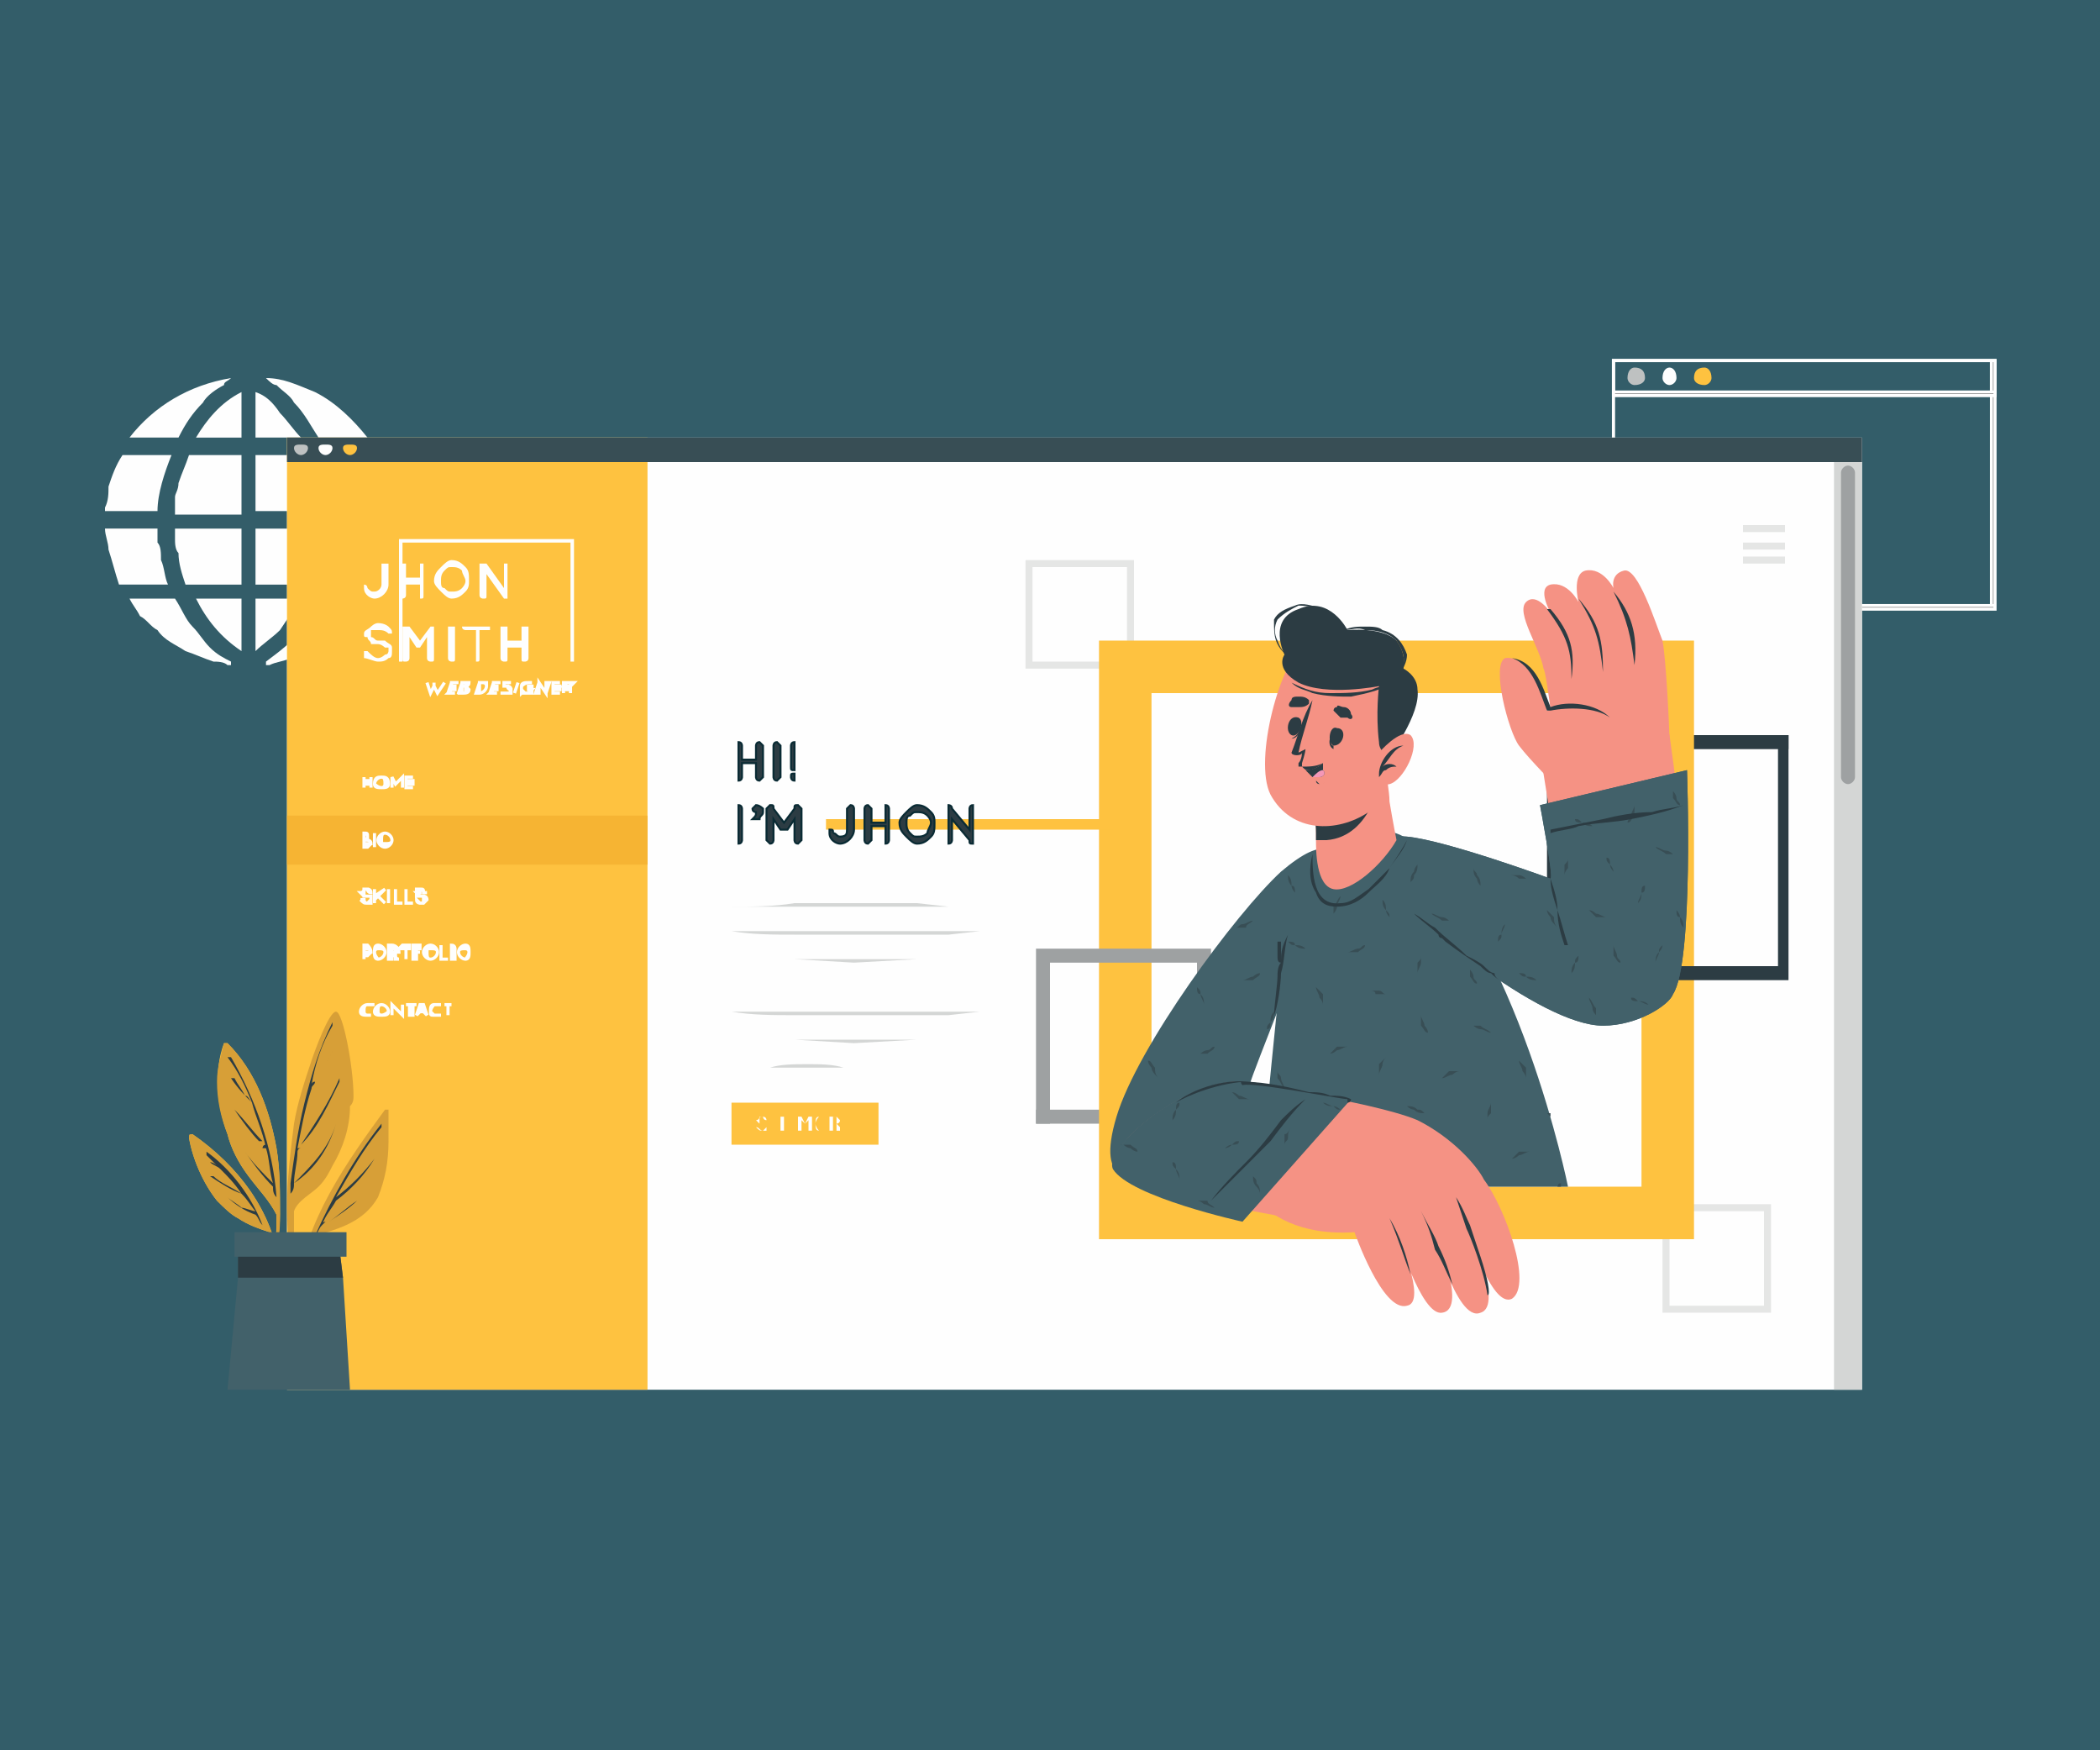 <?xml version="1.0" encoding="UTF-8"?>
<!DOCTYPE svg PUBLIC "-//W3C//DTD SVG 1.1//EN" "http://www.w3.org/Graphics/SVG/1.1/DTD/svg11.dtd">
<!-- Creator: CorelDRAW X7 -->
<svg xmlns="http://www.w3.org/2000/svg" xml:space="preserve" width="600px" height="500px" version="1.1" style="shape-rendering:geometricPrecision; text-rendering:geometricPrecision; image-rendering:optimizeQuality; fill-rule:evenodd; clip-rule:evenodd"
viewBox="0 0 600 500"
 xmlns:xlink="http://www.w3.org/1999/xlink">
 <defs>
  <style type="text/css">
   <![CDATA[
    .str0 {stroke:#FEFEFE;stroke-width:0.9}
    .str1 {stroke:#0A2B34;stroke-width:0.57}
    .fil0 {fill:#335D69}
    .fil8 {fill:#FEFEFE;fill-rule:nonzero}
    .fil1 {fill:#FEFEFE;fill-rule:nonzero}
    .fil6 {fill:#FEC240;fill-rule:nonzero}
    .fil14 {fill:#F497B7;fill-rule:nonzero}
    .fil12 {fill:#F59284;fill-rule:nonzero}
    .fil9 {fill:#F6B433;fill-rule:nonzero}
    .fil2 {fill:#E5E6E5;fill-rule:nonzero}
    .fil15 {fill:#D79F37;fill-rule:nonzero}
    .fil10 {fill:#D4D6D5;fill-rule:nonzero}
    .fil5 {fill:#BEC1C1;fill-rule:nonzero}
    .fil3 {fill:#9EA1A2;fill-rule:nonzero}
    .fil13 {fill:#42616A;fill-rule:nonzero}
    .fil11 {fill:#384E55;fill-rule:nonzero}
    .fil7 {fill:#2C3C43;fill-rule:nonzero}
    .fil4 {fill:#201E1E;fill-rule:nonzero}
   ]]>
  </style>
 </defs>
 <g id="Layer_x0020_1">
  <g id="_2117326477360">
   <rect class="fil0" width="600" height="500"/>
   <g>
    <path class="fil1" d="M106 171c0,0 0,1 -1,1 -1,1 -2,3 -3,5 -2,2 -4,3 -6,5 -2,1 -4,3 -6,4 -3,1 -5,2 -7,2 -2,1 -4,1 -6,2 0,0 0,0 -1,0l0 0c0,0 0,0 0,0 0,-1 0,-1 0,-1 4,-3 8,-6 11,-10 2,-2 3,-5 4,-7 0,-1 0,-1 1,-1 4,0 9,0 13,0l1 0z"/>
    <path class="fil1" d="M92 146l-19 0 0 -16c0,0 0,0 0,0 5,0 10,0 15,0 0,0 0,0 0,0 1,3 2,6 3,10 0,1 1,3 1,5 0,0 0,1 0,1z"/>
    <path class="fil1" d="M92 151c0,0 0,1 0,1 0,1 0,2 0,3 -1,1 -1,2 -1,4 -1,2 -2,5 -3,8 0,0 0,0 0,0 -5,0 -10,0 -15,0l0 0 0 -16 19 0z"/>
    <path class="fil2" d="M112 146l-15 0c-1,-5 -2,-11 -4,-16l0 0c5,0 10,0 15,0 0,0 0,0 0,0 2,3 3,7 4,10 0,2 0,4 0,6 0,0 0,0 0,0z"/>
    <path class="fil2" d="M112 151c0,0 0,0 0,1 0,1 0,3 0,4 -1,3 -2,6 -3,9 0,1 -1,1 -1,2 0,0 0,0 0,0 -5,0 -10,0 -14,0l-1 0c1,0 1,-1 1,-1 1,-3 1,-5 2,-8 0,-2 0,-4 0,-6 1,0 1,-1 1,-1 0,0 0,0 0,0l0 0 15 0z"/>
    <path class="fil1" d="M105 125l0 0 0 0c-5,0 -9,0 -14,0 0,0 0,0 0,0 -2,-3 -4,-7 -7,-10 -1,-2 -3,-3 -5,-5 -1,0 -2,-1 -3,-2l0 0 0 0c0,0 0,0 0,0 5,0 9,2 14,4 6,3 11,8 15,13z"/>
    <path class="fil1" d="M86 171c-2,3 -4,6 -6,9 -2,2 -5,4 -7,6l0 -15 13 0z"/>
    <path class="fil1" d="M86 125l-13 0 0 -13c3,1 5,3 7,6 2,2 4,5 6,7z"/>
    <path class="fil1" d="M49 130c-2,5 -4,11 -4,16 0,0 0,0 0,0 -5,0 -10,0 -15,0l0 0 0 0c0,0 0,-1 0,-1 1,-2 1,-4 1,-6 1,-3 2,-6 4,-9 0,0 0,0 0,0 5,0 9,0 13,0l1 0z"/>
    <path class="fil1" d="M48 167l0 0c-4,0 -9,0 -13,0 -1,0 -1,0 -1,0 -1,-3 -2,-7 -3,-10 0,-2 -1,-4 -1,-6l0 0 0 0c0,0 0,0 0,0 5,0 10,0 15,0 0,0 0,0 0,0 0,1 0,2 0,4 1,1 1,3 1,5 1,2 1,5 2,7 0,0 0,0 0,0z"/>
    <path class="fil1" d="M69 130l0 17 -19 0c0,-1 0,-1 0,-2 0,-1 0,-2 0,-3 0,-1 1,-2 1,-4 1,-3 2,-5 3,-8 0,0 0,0 0,0 5,0 10,0 14,0l1 0z"/>
    <path class="fil1" d="M69 151c0,5 0,11 0,16l0 0 -1 0c-5,0 -10,0 -14,0 -1,0 -1,0 -1,0 -1,-3 -2,-6 -2,-9 -1,-1 -1,-3 -1,-4 0,-1 0,-2 0,-3l0 0c0,0 0,0 0,0 6,0 12,0 18,0 0,0 1,0 1,0z"/>
    <path class="fil1" d="M66 190c0,0 0,0 -1,0 -1,-1 -3,-1 -4,-1 -3,-1 -5,-2 -8,-3 -3,-2 -6,-3 -8,-6 -2,-1 -3,-3 -5,-4 -1,-2 -2,-3 -3,-5l0 0 0 0c4,0 9,0 13,0 0,0 0,0 0,0 2,3 3,6 5,8 2,2 3,4 5,6 2,2 4,3 6,4 0,0 0,0 0,1z"/>
    <path class="fil1" d="M66 108c-1,1 -2,1 -2,2 -2,1 -5,3 -6,5 -3,3 -5,6 -7,10 0,0 0,0 0,0l0 0c-1,0 -1,0 -1,0l-13 0c7,-9 17,-15 29,-17l-1 0c1,0 1,0 1,0z"/>
    <path class="fil1" d="M69 171l0 15c-6,-4 -10,-9 -13,-15l13 0z"/>
    <path class="fil1" d="M69 112l0 13 -13 0c3,-5 7,-10 13,-13z"/>
    <path class="fil3" d="M94 130c2,5 4,11 4,16 0,0 0,0 0,0 5,0 10,0 15,0l0 0 0 0c0,0 0,-1 0,-1 0,-2 -1,-4 -1,-6 -1,-3 -2,-6 -4,-9 0,0 0,0 0,0 -4,0 -9,0 -13,0l-1 0z"/>
    <path class="fil3" d="M95 167l0 0c4,0 9,0 13,0 1,0 1,0 1,0 1,-3 2,-7 3,-10 0,-2 1,-4 1,-6l0 0 0 0c0,0 0,0 0,0 -5,0 -10,0 -15,0 0,0 0,0 0,0 0,1 0,2 0,4 0,1 -1,3 -1,5 -1,2 -1,5 -2,7 0,0 0,0 0,0z"/>
    <path class="fil4 str0" d="M569 173l0 0 -108 0 0 -70 108 0 0 70 0 0 0 0 0 0 1 0 -1 0zm1 0l0 -70 -109 0 0 71 109 0 0 -1z"/>
    <path class="fil4 str0" d="M569 112l0 0 -108 0 0 -9 108 0 0 9 0 0 0 0 0 0 1 0 -1 0zm1 0l0 -9 -109 0 0 10 109 0 0 -1z"/>
    <path class="fil5" d="M470 108c0,1 -1,2 -3,2 -1,0 -2,-1 -2,-2 0,-2 1,-3 2,-3 2,0 3,1 3,3z"/>
    <path class="fil1" d="M479 108c0,1 -1,2 -2,2 -1,0 -2,-1 -2,-2 0,-2 1,-3 2,-3 1,0 2,1 2,3z"/>
    <path class="fil6" d="M489 108c0,1 -1,2 -2,2 -2,0 -3,-1 -3,-2 0,-2 1,-3 3,-3 1,0 2,1 2,3z"/>
    <polygon class="fil7" points="49,397 114,397 178,397 307,397 436,397 500,397 565,397 500,397 436,397 307,397 178,397 114,397 "/>
    <polygon class="fil8" points="82,397 532,397 532,125 82,125 "/>
    <polygon class="fil6" points="82,397 185,397 185,125 82,125 "/>
    <polygon class="fil9" points="82,247 185,247 185,233 82,233 "/>
    <path class="fil8" d="M105 168c1,1 1,1 2,1 1,0 2,-1 2,-2l0 -6c0,0 1,0 1,0 1,0 1,0 1,0l0 6c0,2 -2,4 -4,4 -1,0 -3,-1 -3,-3 0,0 0,0 0,-1 1,0 1,1 1,1z"/>
    <path class="fil8" d="M114 170l0 -9c0,0 0,0 1,0 0,0 1,0 1,0l0 4 4 0 0 -4c0,0 0,0 0,0 1,0 1,0 1,0l0 9c0,1 0,1 -1,1 0,0 0,0 0,-1l0 -3 -4 0 0 3c0,1 -1,1 -1,1 -1,0 -1,0 -1,-1z"/>
    <path class="fil8" d="M133 166c0,-1 -1,-2 -1,-3 -1,-1 -2,-1 -3,-1 -1,0 -1,0 -2,1 -1,1 -1,2 -1,3 0,1 0,2 1,2 1,1 1,1 2,1 1,0 2,0 3,-1 0,0 1,-1 1,-2zm0 -4c1,1 1,2 1,4 0,1 0,2 -1,3 -1,1 -2,2 -4,2 -1,0 -2,-1 -3,-2 -1,-1 -2,-2 -2,-3 0,-2 1,-3 2,-4 1,-1 2,-2 3,-2 2,0 3,1 4,2z"/>
    <path class="fil8" d="M139 170c0,1 0,1 -1,1 0,0 -1,0 -1,-1l0 -9 0 0c0,0 1,0 1,0 0,0 1,0 1,0l5 7 0 -7c0,0 0,0 1,0 0,0 0,0 0,0l0 9c0,1 0,1 0,1 -1,0 -1,0 -1,0l0 0 -5 -7 0 6z"/>
    <path class="fil8" d="M104 186c0,0 1,0 1,0 1,1 2,2 3,2 1,0 2,-1 2,-1 1,0 1,-1 1,-1 0,0 0,0 0,-1 -1,0 -1,0 -1,0 0,0 -1,-1 -2,-1l0 0c-1,0 -1,0 -2,0 0,-1 -1,-1 -1,-2 -1,0 -1,0 -1,-1 0,-1 1,-1 2,-2 0,0 1,-1 2,-1 2,0 3,1 3,1 1,1 1,1 1,2 -1,0 -1,0 -1,0 -1,-1 -2,-1 -3,-1 -1,0 -1,0 -2,0 0,1 0,1 0,1 0,0 0,1 0,1 0,0 0,0 0,0 1,0 1,1 2,1l0 0c1,0 2,0 2,0 1,1 2,1 2,2 0,0 0,0 0,1 0,1 0,2 -1,2 -1,1 -2,1 -3,1 -1,0 -3,-1 -4,-1 0,-1 0,-1 0,-2z"/>
    <path class="fil8" d="M124 179l0 9c0,1 0,1 -1,1 0,0 -1,0 -1,-1l0 -6 -2 3c0,0 0,0 0,0l0 0 0 0c-1,0 -1,0 -1,0l-2 -3 0 6c0,1 -1,1 -1,1 -1,0 -1,0 -1,-1l0 -9c0,0 0,0 1,0l0 0c0,0 0,0 1,0l3 4 3 -4c0,0 0,0 0,0l0 0c1,0 1,0 1,0z"/>
    <path class="fil8" d="M128 179c0,0 1,0 1,0 1,0 1,0 1,0l0 9c0,1 0,1 -1,1 0,0 -1,0 -1,-1l0 -9z"/>
    <path class="fil8" d="M140 180l-3 0 0 8c0,1 0,1 -1,1 0,0 0,0 0,-1l0 -8 -3 0c0,0 -1,0 -1,-1 0,0 1,0 1,0l7 0c0,0 0,0 0,0 0,1 0,1 0,1z"/>
    <path class="fil8" d="M143 188l0 -9c0,0 1,0 1,0 1,0 1,0 1,0l0 4 4 0 0 -4c0,0 0,0 1,0 0,0 1,0 1,0l0 9c0,1 -1,1 -1,1 -1,0 -1,0 -1,-1l0 -3 -4 0 0 3c0,1 0,1 -1,1 0,0 -1,0 -1,-1z"/>
    <path class="fil8 str0" d="M103 257l1 0c0,0 0,1 1,1 0,0 0,0 1,-1 0,0 0,0 0,0 0,0 0,0 0,-1 -1,0 -1,0 -1,0l0 0c-1,0 -1,0 -1,0 0,0 -1,-1 -1,-1 0,0 1,0 1,-1 0,0 0,0 1,0 0,0 1,0 1,1l0 0 0 0c-1,0 -1,-1 -1,-1 -1,0 -1,0 -1,1 0,0 0,0 0,0 0,0 0,0 0,1 0,0 0,0 1,0l0 0c0,0 0,0 1,0 0,0 0,1 0,1 0,0 0,0 0,1 -1,0 -1,0 -1,0 -1,0 -1,0 -2,-1l0 0z"/>
    <path class="fil8 str0" d="M107 254c0,0 0,0 0,0 0,0 0,0 0,0l0 2 3 -2 0 0 0 0 -2 2 2 2 0 0 0 0 0 0 -2 -2 -1 1 0 1c0,0 0,0 0,0l0 0 0 -4z"/>
    <path class="fil8 str0" d="M111 254l0 0c0,0 0,0 0,0l0 4c0,0 0,0 0,0l0 0 0 -4z"/>
    <path class="fil8 str0" d="M113 258l0 0 0 0 0 -4 0 0c0,0 0,0 0,0l0 4 2 0c0,0 0,0 0,0 0,0 0,0 0,0l-2 0z"/>
    <path class="fil8 str0" d="M116 258l0 0 0 0 0 -4 0 0c0,0 0,0 0,0l0 4 2 0c0,0 0,0 0,0 0,0 0,0 0,0l-2 0z"/>
    <path class="fil8 str0" d="M119 257l0 0c0,0 1,1 1,1 1,0 1,0 1,-1 0,0 0,0 0,0 0,0 0,0 0,-1 0,0 0,0 -1,0l0 0c0,0 0,0 -1,0 0,0 0,-1 0,-1 0,0 0,0 0,-1 1,0 1,0 1,0 1,0 1,0 1,1l1 0 -1 0c0,0 0,-1 -1,-1 0,0 0,0 0,1 -1,0 -1,0 -1,0 0,0 0,0 1,1 0,0 0,0 0,0l0 0c1,0 1,0 1,0 1,0 1,1 1,1 0,0 0,0 -1,1 0,0 0,0 -1,0 0,0 -1,0 -1,-1l0 0z"/>
    <path class="fil8 str0" d="M106 224l-2 0 0 1c0,0 0,0 0,0l0 0 0 -3 0 0c0,0 0,0 0,0l0 1 2 0 0 -1 0 0c0,0 0,0 0,0l0 3c0,0 0,0 0,0l0 0 0 -1z"/>
    <path class="fil8 str0" d="M109 225c1,0 1,-1 1,-1 0,-1 0,-2 -1,-2 -1,0 -2,1 -2,2 0,0 1,1 2,1zm0 -3c1,0 2,0 2,2 0,1 -1,1 -2,1 -1,0 -2,0 -2,-1 0,-2 1,-2 2,-2z"/>
    <path class="fil8 str0" d="M115 222l-2 2 0 0 0 0 0 0 -1 -2 0 3 0 0c0,0 0,0 0,0l0 -3 0 0 0 0 0 0 1 2 2 -2 0 0 0 0 0 0 0 3 0 0c0,0 0,0 0,0l0 -3z"/>
    <path class="fil8 str0" d="M116 222l0 0 2 0c0,0 0,0 0,0 0,0 0,0 0,0l-2 0 0 1 2 0c0,0 0,0 0,1l0 0 -2 0 0 1 2 0c0,0 0,0 0,0 0,0 0,0 0,0l-2 0 0 0 0 0 0 0 0 -3z"/>
    <polygon class="fil8 str0" points="125,198 125,198 125,198 125,198 125,198 125,198 125,198 125,198 125,198 125,198 125,198 125,198 125,198 125,198 125,198 125,198 125,198 125,198 125,198 125,198 124,196 123,198 123,198 123,198 123,198 123,198 123,198 123,198 123,198 123,198 123,198 123,198 123,198 123,198 123,198 123,198 123,198 123,198 123,198 123,198 122,195 122,195 122,195 123,198 124,196 124,195 124,196 125,198 127,195 127,195 127,195 "/>
    <path class="fil8 str0" d="M128 198l1 -3 0 0 2 0c0,0 0,0 0,0l0 0 -2 0 0 1 1 0 0 0c0,0 0,1 0,1l-1 0 -1 1 2 0c0,0 0,0 0,0l0 0 -2 0 0 0 0 0 0 0c0,0 0,0 0,0z"/>
    <path class="fil8 str0" d="M133 195l-1 0 0 1 1 0c0,0 0,0 0,-1l0 0c0,0 0,0 0,0zm0 1l-1 0 0 2 0 0c1,0 1,0 1,-1l0 0c0,0 0,-1 0,-1zm-2 2l1 -3 0 0 1 0c0,0 0,0 0,0 1,0 1,0 1,0l0 0c0,1 -1,1 -1,1 0,0 0,0 0,0 1,1 1,1 1,1l0 0c0,1 -1,1 -2,1l-1 0 0 0 0 0 0 0c0,0 0,0 0,0z"/>
    <path class="fil8 str0" d="M137 198l0 0c1,0 2,-1 2,-2 0,0 0,0 0,0 0,-1 -1,-1 -1,-1l-1 0 0 3zm-1 0l1 -3 0 0 1 0c0,0 1,0 1,0 0,0 0,1 0,1 0,0 0,0 0,0 0,1 -1,2 -2,2l-1 0 0 0 0 0c0,0 0,0 0,0z"/>
    <path class="fil8 str0" d="M140 198l1 -3 0 0 2 0c0,0 0,0 0,0l0 0 -2 0 0 1 1 0 0 0c0,0 0,1 0,1l-1 0 -1 1 2 0c0,0 0,0 0,0l0 0 -2 0 0 0 0 0 0 0c0,0 0,0 0,0z"/>
    <path class="fil8 str0" d="M143 198l0 0c1,0 1,0 2,0 0,0 0,0 0,0 1,0 1,-1 1,-1 0,0 0,0 0,0 -1,0 -1,-1 -1,-1l0 0c0,0 -1,0 -1,0 0,0 0,0 0,-1 0,0 0,0 0,0 1,0 1,0 1,0 1,0 1,0 1,0l0 0 0 0c0,0 0,0 -1,0 0,0 0,0 -1,0 0,0 0,0 0,0 0,1 0,1 0,1 0,0 1,0 1,0l0 0c0,0 1,0 1,1 0,0 0,0 0,0 0,0 0,1 0,1 -1,0 -1,0 -1,0 -1,0 -1,0 -2,0l0 0z"/>
    <path class="fil8 str0" d="M147 198c0,0 0,0 0,0l1 -3c0,0 0,0 0,0l0 0 -1 3 0 0 0 0z"/>
    <path class="fil8 str0" d="M149 198c0,-1 0,-1 0,-1 0,0 0,-1 0,-1 0,-1 1,-1 2,-1 0,0 1,0 1,0l0 0 0 0c0,0 -1,0 -1,0 -1,0 -2,1 -2,1 0,0 0,1 0,1 0,0 1,1 1,1 1,0 1,0 1,0l1 -1 -1 0 0 -1c0,0 0,0 0,0l1 0 0 0 0 0c0,0 0,0 0,0l0 2 0 0 0 0 0 0 0 0c-1,0 -1,0 -2,0 0,0 -1,0 -1,0z"/>
    <path class="fil8 str0" d="M154 195l0 0 0 0 0 0 2 3 0 -3 1 0c0,0 0,0 0,0l-1 3 0 0 0 0 0 0 0 0 -2 -3 0 3 -1 0 0 0 0 0 1 -3z"/>
    <path class="fil8 str0" d="M158 198l0 -3 0 0 2 0c0,0 0,0 0,0l0 0 -2 0 0 1 2 0 0 0c0,0 0,1 0,1l-2 0 0 1 2 0c0,0 0,0 0,0l0 0 -2 0 0 0 0 0 0 0c0,0 0,0 0,0z"/>
    <path class="fil8 str0" d="M161 196l1 0c1,0 1,0 1,0l0 -1c0,0 0,0 0,0l-1 0 -1 1zm2 1c-1,0 -1,0 -1,0l0 0 -1 0 0 1 0 0 0 0 0 0 0 -3 1 0 0 0 1 0c0,0 0,0 0,0 0,0 1,0 1,0l-1 1c0,0 0,0 0,1 0,0 0,0 0,0l0 0c0,1 0,1 0,1 0,0 0,0 0,0l0 0 0 0 0 0 0 0c0,0 0,0 0,0 0,0 0,0 0,0 0,0 0,0 0,-1l0 0c0,0 0,0 0,0z"/>
    <path class="fil8 str0" d="M105 241c0,0 1,0 1,0 0,-1 -1,-1 -1,-1l-1 0 0 1 1 0zm-1 -1c1,0 1,-1 1,-1 0,0 0,-1 -1,-1l0 0 0 2 0 0zm0 -2l0 0 0 0c1,0 1,0 1,1 0,0 0,0 0,1 0,0 1,0 1,1 0,0 -1,1 -1,1l-1 0 0 0 0 0 0 0 0 -4z"/>
    <path class="fil8 str0" d="M107 238l0 0c0,0 0,0 0,0l0 4c0,0 0,0 0,0l0 0 0 -4z"/>
    <path class="fil8 str0" d="M110 241c1,0 2,0 2,-1 0,-1 -1,-2 -2,-2 -1,0 -1,1 -1,2 0,1 0,1 1,1zm0 -3c1,0 2,1 2,2 0,1 -1,2 -2,2 -1,0 -2,-1 -2,-2 0,-1 1,-2 2,-2z"/>
    <path class="fil8 str0" d="M105 272c0,0 1,0 1,0 0,-1 -1,-1 -1,-1l-1 0 0 1 1 0zm-1 -1l0 -1 1 0c0,0 1,1 1,2 0,0 -1,1 -1,1l-1 0 0 1c0,0 0,0 0,0l0 0 0 -3z"/>
    <path class="fil8 str0" d="M108 274c1,0 2,-1 2,-2 0,-1 -1,-1 -2,-1 0,0 -1,0 -1,1 0,1 1,2 1,2zm0 -4c1,0 2,1 2,2 0,1 -1,2 -2,2 -1,0 -1,-1 -1,-2 0,-1 0,-2 1,-2z"/>
    <path class="fil8 str0" d="M112 271l0 0 0 1 1 0c0,0 0,0 0,0 0,-1 0,-1 -1,-1zm1 2c0,0 0,0 0,0 0,0 0,0 0,0l-1 0 0 0 0 1c0,0 0,0 -1,0l0 0 0 -3 0 -1 0 0 0 0 1 0c1,0 2,1 2,2 0,0 -1,0 -1,0l0 1c0,0 0,0 0,0 0,1 1,1 1,1l0 0 0 0 0 0 0 0 0 0c0,0 -1,0 -1,0 0,0 0,0 0,-1z"/>
    <path class="fil8 str0" d="M116 271l-1 0c0,0 -1,0 -1,0l1 -1 2 0 0 1c0,0 0,0 0,0l-1 0 0 3 0 0 0 0 0 -3z"/>
    <path class="fil8 str0" d="M118 271l0 -1 2 0 0 1c0,0 0,0 0,0l-1 0 0 1 1 0c0,0 0,0 0,0 0,0 0,0 0,0l-1 0 0 2c0,0 0,0 -1,0l0 0 0 -3z"/>
    <path class="fil8 str0" d="M123 274c1,0 2,-1 2,-2 0,-1 -1,-1 -2,-1 -1,0 -1,0 -1,1 0,1 0,2 1,2zm0 -4c1,0 2,1 2,2 0,1 -1,2 -2,2 -1,0 -2,-1 -2,-2 0,-1 1,-2 2,-2z"/>
    <path class="fil8 str0" d="M126 274l0 0 0 0 0 -3 0 -1c0,0 0,1 0,1l0 3 2 0c0,0 0,0 0,0 0,0 0,0 0,0l-2 0z"/>
    <path class="fil8 str0" d="M129 271l0 -1c1,0 1,1 1,1l0 3c0,0 0,0 -1,0l0 0 0 -3z"/>
    <path class="fil8 str0" d="M133 274c0,0 1,-1 1,-2 0,-1 -1,-1 -1,-1 -1,0 -2,0 -2,1 0,1 1,2 2,2zm0 -4c1,0 1,1 1,2 0,1 0,2 -1,2 -1,0 -2,-1 -2,-2 0,-1 1,-2 2,-2z"/>
    <path class="fil8 str0" d="M105 287c1,0 1,0 1,0l1 0 -1 0c0,0 0,0 -1,0 -1,0 -1,1 -1,2 0,0 0,1 1,1 1,0 1,0 1,0l0 0 0 0c0,0 0,0 -1,0 -1,0 -2,0 -2,-1 0,-1 1,-2 2,-2z"/>
    <path class="fil8 str0" d="M109 290c1,0 2,-1 2,-1 0,-1 -1,-2 -2,-2 -1,0 -1,1 -1,2 0,0 0,1 1,1zm0 -3c1,0 2,1 2,2 0,1 -1,1 -2,1 -1,0 -2,0 -2,-1 0,-1 1,-2 2,-2z"/>
    <path class="fil8 str0" d="M112 287l0 3 0 0 0 0 0 -3 0 0 0 0 3 3 0 -3 0 0c0,0 0,0 0,0l0 3c0,0 0,0 0,0l0 0 0 0 -3 -3z"/>
    <path class="fil8 str0" d="M117 287l-1 0c0,0 0,0 0,0l0 0 3 0 0 0c0,0 0,0 0,0l-1 0 0 3 -1 0 0 0 0 -3z"/>
    <path class="fil8 str0" d="M120 289l1 0 0 -2 -1 2zm1 0l-1 0 -1 1 0 0 0 0 0 0 1 -3 1 0 0 0 1 3 0 0 0 0 0 0 -1 -1z"/>
    <path class="fil8 str0" d="M124 287c1,0 1,0 2,0l0 0 0 0c-1,0 -1,0 -2,0 0,0 -1,1 -1,2 0,0 1,1 1,1 1,0 1,0 2,0l0 0 0 0c-1,0 -1,0 -2,0 -1,0 -1,0 -1,-1 0,-1 0,-2 1,-2z"/>
    <path class="fil8 str0" d="M128 287l-1 0c0,0 0,0 0,0l0 0 2 0 0 0c0,0 0,0 0,0l-1 0 0 3 0 0 0 0 0 -3z"/>
    <path class="fil8" d="M115 189l48 0 0 -34 -48 0 0 34zm49 0l-50 0 0 -35 50 0 0 35z"/>
    <polygon class="fil2" points="510,152 498,152 498,150 510,150 "/>
    <polygon class="fil2" points="510,161 498,161 498,159 510,159 "/>
    <polygon class="fil2" points="510,157 498,157 498,155 510,155 "/>
    <path class="fil2" d="M295 189l0 -27 27 0 0 27 -27 0zm-2 -29l0 31 31 0 0 -31 -31 0z"/>
    <path class="fil2" d="M477 373l0 -27 27 0 0 27 -27 0zm-2 -29l0 31 31 0 0 -31 -31 0z"/>
    <polygon class="fil3" points="346,321 296,321 296,317 346,317 "/>
    <polygon class="fil7" points="511,214 442,214 442,210 511,210 "/>
    <path class="fil6" d="M329 339l140 0 0 -141 -140 0 0 141zm155 15l-170 0 0 -171 170 0 0 171z"/>
    <polygon class="fil7" points="511,280 442,280 442,210 446,210 446,276 508,276 508,210 511,210 "/>
    <polygon class="fil3" points="346,321 342,321 342,275 300,275 300,321 296,321 296,271 346,271 "/>
    <polygon class="fil6" points="318,237 236,237 236,234 318,234 "/>
    <path class="fil7 str1" d="M211 222l0 -9c0,0 0,-1 0,-1 1,0 1,1 1,1l0 4 4 0 0 -4c0,0 0,-1 1,-1 0,0 1,1 1,1l0 9c0,0 -1,1 -1,1 -1,0 -1,-1 -1,-1l0 -4 -4 0 0 4c0,0 0,1 -1,1 0,0 0,-1 0,-1z"/>
    <path class="fil7 str1" d="M221 213c0,0 0,-1 1,-1 0,0 1,1 1,1l0 9c0,0 -1,1 -1,1 -1,0 -1,-1 -1,-1l0 -9z"/>
    <path class="fil7 str1" d="M227 223c-1,0 -1,-1 -1,-1l0 0c0,-1 0,-1 1,-1 0,0 0,0 0,1l0 0c0,0 0,1 0,1zm-1 -4l0 -6c0,0 0,-1 1,-1 0,0 0,1 0,1l0 6c0,1 0,1 0,1 -1,0 -1,0 -1,-1z"/>
    <path class="fil7 str1" d="M211 231c0,0 0,-1 0,-1 1,0 1,1 1,1l0 9c0,0 0,1 -1,1 0,0 0,-1 0,-1l0 -9z"/>
    <path class="fil7 str1" d="M215 234c1,-1 1,-1 1,-2 0,0 -1,0 -1,-1l0 0c0,0 1,-1 1,-1 1,0 2,1 2,1l0 1c0,1 -1,1 -1,2 -1,0 -1,0 -2,0 0,0 0,0 0,0 0,0 0,0 0,0z"/>
    <path class="fil7 str1" d="M229 231l0 9c0,0 -1,1 -1,1 -1,0 -1,-1 -1,-1l0 -6 -2 3c0,0 -1,0 -1,0l0 0 0 0c0,0 -1,0 -1,0l-2 -3 0 6c0,0 0,1 -1,1 0,0 -1,-1 -1,-1l0 -9c0,0 1,-1 1,-1l0 0c1,0 1,0 1,1l3 4 3 -4c0,-1 0,-1 1,-1l0 0c0,0 1,1 1,1z"/>
    <path class="fil7 str1" d="M238 238c1,0 1,1 2,1 2,0 2,-1 2,-2l0 -6c0,0 1,-1 1,-1 1,0 1,1 1,1l0 6c0,2 -2,4 -4,4 -1,0 -3,-1 -3,-3 0,0 0,-1 0,-1 1,0 1,0 1,1z"/>
    <path class="fil7 str1" d="M247 240l0 -9c0,0 0,-1 1,-1 0,0 1,1 1,1l0 4 4 0 0 -4c0,0 0,-1 0,-1 1,0 1,1 1,1l0 9c0,0 0,1 -1,1 0,0 0,-1 0,-1l0 -4 -4 0 0 4c0,0 -1,1 -1,1 -1,0 -1,-1 -1,-1z"/>
    <path class="fil7 str1" d="M266 235c0,-1 -1,-2 -1,-2 -1,-1 -2,-1 -3,-1 -1,0 -1,0 -2,1 -1,0 -1,1 -1,2 0,1 0,2 1,3 1,1 1,1 2,1 1,0 2,0 3,-1 0,-1 1,-2 1,-3zm0 -3c1,1 1,2 1,3 0,2 0,3 -1,4 -1,1 -2,2 -4,2 -1,0 -2,-1 -3,-2 -1,-1 -2,-2 -2,-4 0,-1 1,-2 2,-3 1,-1 2,-2 3,-2 2,0 3,1 4,2z"/>
    <path class="fil7 str1" d="M272 240c0,0 0,1 -1,1 0,0 0,-1 0,-1l0 -9 0 0c0,0 0,0 0,-1 0,0 1,0 1,1l5 6 0 -6c0,0 0,-1 1,-1 0,0 0,1 0,1l0 9c0,0 0,1 0,1 -1,0 -1,0 -1,-1l0 0 -5 -6 0 6z"/>
    <path class="fil10" d="M209 259c6,0 12,0 18,-1l17 0 18 0 9 1 9 0 -9 0 -9 0 -18 0 -17 0c-6,0 -12,0 -18,0z"/>
    <path class="fil10" d="M209 266c6,0 12,0 18,0l17 0 18 0 9 0 9 0 -9 1 -9 0 -18 0 -17 0c-6,0 -12,0 -18,-1z"/>
    <path class="fil10" d="M209 274c6,0 12,0 18,0l17 0 18 0 9 0 9 0 -9 0 -9 0 -18 1 -17 -1c-6,0 -12,0 -18,0z"/>
    <path class="fil10" d="M209 289c6,0 12,0 18,0l17 0 18 0 9 0 9 0 -9 1 -9 0 -18 0 -17 0c-6,0 -12,0 -18,-1z"/>
    <path class="fil10" d="M209 297c6,0 12,0 18,0l17 0 18 0 9 0 9 0 -9 0 -9 0 -18 1 -17 -1c-6,0 -12,0 -18,0z"/>
    <path class="fil10" d="M209 305c4,0 7,0 11,0 3,-1 7,-1 11,-1 3,0 7,0 10,1l6 0c1,0 3,0 5,0 -2,0 -4,0 -5,0l-6 0c-3,0 -7,0 -10,0 -4,0 -8,0 -11,0 -4,0 -7,0 -11,0z"/>
    <polygon class="fil6" points="251,327 209,327 209,315 251,315 "/>
    <path class="fil8" d="M216 322l0 0c1,0 1,1 2,1 0,0 0,0 1,-1 0,0 0,0 0,0 0,0 0,0 0,-1 -1,0 -1,0 -1,0l0 0c-1,0 -1,0 -1,0 0,0 -1,-1 -1,-1 0,0 1,0 1,-1 0,0 0,0 1,0 0,0 1,0 1,1l0 0 0 0c-1,0 -1,-1 -1,-1 -1,0 -1,0 -1,1 0,0 0,0 0,0 0,0 0,0 0,1 0,0 0,0 1,0l0 0c0,0 0,0 1,0 0,0 0,1 0,1 0,0 0,0 0,1 -1,0 -1,0 -1,0 -1,0 -1,0 -2,-1l0 0z"/>
    <path class="fil8" d="M220 319l0 0 2 0c0,0 0,0 0,0 0,0 0,0 0,0l-2 0 0 2 2 0c0,0 0,0 0,0l0 0 -2 0 0 2 2 0c0,0 0,0 0,0 0,0 0,0 0,0l-2 0 0 0 0 0 0 0 0 -4z"/>
    <path class="fil8" d="M223 319l1 0 1 0c1,0 1,0 1,0 0,0 0,0 -1,0l-1 0 0 2 1 0c0,0 0,0 0,0l0 0 -1 0 0 2 1 0c1,0 1,0 1,0 0,0 0,0 -1,0l-1 0 0 0 0 0 -1 0 0 -4z"/>
    <path class="fil8" d="M231 320l-1 1 0 0 0 0 0 0 -1 -1 0 3 0 0c0,0 -1,0 -1,0l0 -4 1 0 0 0 0 0 1 2 1 -2 1 0 0 0 0 0 0 4 -1 0c0,0 0,0 0,0l0 -3z"/>
    <path class="fil8" d="M234 323c1,0 2,-1 2,-2 0,-1 -1,-2 -2,-2 0,0 -1,1 -1,2 0,1 1,2 1,2zm0 -4c1,0 2,1 2,2 0,1 -1,2 -2,2 -1,0 -1,-1 -1,-2 0,-1 0,-2 1,-2z"/>
    <path class="fil8" d="M239 319l-1 0 0 2 1 0c0,0 0,0 0,-1 0,0 0,-1 0,-1zm0 3c0,0 0,0 0,0 0,-1 0,-1 0,-1l0 0 -1 0 0 2c0,0 0,0 0,0l-1 0 0 -4 1 0 0 0 0 0 1 0c0,0 1,1 1,1 0,1 -1,1 -1,1l0 0c0,0 1,1 1,1 0,0 0,0 0,0l0 1 0 0 0 0 0 0 0 0c0,0 -1,0 -1,0 0,0 0,-1 0,-1z"/>
    <path class="fil8" d="M241 319l0 0 2 0c0,0 0,0 0,0 0,0 0,0 0,0l-2 0 0 2 2 0c0,0 0,0 0,0l0 0 -2 0 0 2 2 0c0,0 0,0 0,0 0,0 0,0 0,0l-2 0 0 0 0 0 0 0 0 -4z"/>
    <polygon class="fil11" points="532,132 82,132 82,125 532,125 "/>
    <path class="fil5" d="M88 128c0,1 -1,2 -2,2 -1,0 -2,-1 -2,-2 0,-1 1,-1 2,-1 1,0 2,0 2,1z"/>
    <path class="fil8" d="M95 128c0,1 -1,2 -2,2 -1,0 -2,-1 -2,-2 0,-1 1,-1 2,-1 1,0 2,0 2,1z"/>
    <path class="fil6" d="M102 128c0,1 -1,2 -2,2 -1,0 -2,-1 -2,-2 0,-1 1,-1 2,-1 1,0 2,0 2,1z"/>
    <polygon class="fil10" points="532,397 524,397 524,132 532,132 "/>
    <path class="fil3" d="M528 224l0 0c-1,0 -2,-1 -2,-2l0 -87c0,-1 1,-2 2,-2 1,0 2,1 2,2l0 87c0,1 -1,2 -2,2z"/>
    <path class="fil12" d="M366 250c-23,24 -53,73 -47,83 6,11 38,-22 38,-23 0,-2 11,-32 20,-54 9,-22 -5,-12 -11,-6z"/>
    <path class="fil13" d="M357 310c1,-4 17,-43 21,-56 5,-12 1,-16 -12,-5 -13,12 -41,50 -47,70 -6,20 4,20 18,11 10,-7 20,-20 20,-20z"/>
    <path class="fil11" d="M368 269c1,1 1,1 2,1 1,1 1,1 2,1 0,0 0,0 0,0 0,-1 -1,-1 -2,-1 0,-1 -1,-1 -2,-1zm-43 60c0,-1 -1,-1 -2,-2 -1,0 -2,0 -3,0 1,0 2,1 3,1 0,0 1,1 2,1zm27 -17c1,1 1,1 2,2 0,-1 0,-1 1,-1l-1 0c0,0 -1,-1 -2,-1zm-15 3c-1,0 -1,1 -1,2 -1,1 -1,2 -1,3 1,-1 1,-2 1,-3 1,-1 1,-1 1,-2zm27 -26c-1,1 -1,2 -1,3 -1,1 -1,1 -1,2 1,0 1,-1 1,-2 1,-1 1,-2 1,-3zm-11 -24c1,0 2,0 3,0 0,-1 1,-1 2,-2 -1,0 -2,1 -3,1 -1,0 -1,1 -2,1zm-10 36c0,0 1,0 2,0 1,-1 2,-1 2,-2 -1,0 -1,1 -2,1 -1,0 -2,1 -2,1zm12 -21c1,0 2,0 3,0 1,-1 2,-1 2,-2 -1,0 -2,1 -2,1 -1,0 -2,1 -3,1zm-13 2c0,1 0,2 1,2 0,1 1,2 1,3 0,-1 0,-2 -1,-3 0,-1 0,-1 -1,-2zm-14 21c0,1 1,2 1,2 0,1 1,2 2,3 -1,-1 -1,-2 -1,-3 -1,-1 -1,-2 -2,-2zm41 -50c1,0 1,1 1,2 0,0 -1,-1 -1,-2 -1,-1 -1,-2 -1,-3 1,1 1,2 1,3z"/>
    <path class="fil13" d="M360 339l88 0c0,0 -14,-70 -47,-100 -5,-3 -14,-2 -20,1 -3,1 -10,12 -13,22 -2,11 -8,76 -8,77z"/>
    <path class="fil7" d="M368 267c-1,2 -2,4 -2,7 0,0 0,0 0,-1 0,-1 0,-2 0,-4 0,0 0,0 -1,0 0,2 0,3 0,4 0,1 0,2 1,2 -1,1 -1,3 -1,4 0,2 -1,9 -1,11 0,0 0,0 0,0 1,-2 2,-9 2,-12 1,-3 1,-8 2,-11 0,-1 0,-1 0,0z"/>
    <path class="fil11" d="M414 263c0,0 -1,-1 -2,-1 -1,0 -2,-1 -3,-1 1,1 2,1 3,2 1,0 2,0 2,0zm-41 8c-1,-1 -2,-1 -3,-1 0,-1 -1,-1 -2,-1 1,1 1,1 2,1 1,1 2,1 3,1zm23 13c-1,0 -1,-1 -2,-1 -1,0 -2,0 -3,0 1,0 2,0 2,1 1,0 2,0 3,0zm11 34c-1,-1 -1,-1 -2,-1 -1,-1 -2,-1 -3,-1 1,1 2,1 2,1 1,1 2,1 3,1zm19 -23c-1,-1 -2,-1 -3,-2 -1,0 -1,0 -2,0 0,0 1,1 2,1 1,0 2,1 3,1zm16 23c1,1 1,1 1,1 0,0 0,0 0,-1 0,0 0,0 -1,0zm-36 20c0,0 -1,-1 -2,-1 -1,0 -2,0 -2,0 0,0 1,0 2,1 1,0 2,0 2,0zm-23 -21c0,0 -1,-1 -2,-1 -1,0 -2,-1 -3,-1 1,1 2,1 3,1 1,1 1,1 2,1zm22 -70c-1,1 -1,2 -1,2 -1,1 -1,2 -1,3 1,-1 1,-1 1,-2 1,-1 1,-2 1,-3zm21 68c0,1 -1,2 -1,3 0,0 0,1 0,2 0,-1 0,-1 1,-2 0,-1 0,-2 0,-3zm-5 24l0 0c0,0 0,0 0,-1 1,0 1,-1 1,-2 -1,1 -1,1 -1,2 0,0 0,1 0,1zm24 0l1 0c0,0 0,-1 0,-1 -1,0 -1,1 -1,1zm-49 -37c-1,1 -1,1 -2,2 0,1 0,2 0,3 0,-1 1,-2 1,-3 0,0 0,-1 1,-2zm10 -29c0,1 0,1 -1,2 0,1 0,2 0,3 0,-1 1,-2 1,-3 0,0 0,-1 0,-2zm-37 49c-1,1 -1,2 -2,2 0,1 0,2 0,3 0,-1 1,-1 1,-2 0,-1 0,-2 1,-3zm14 -66c-1,1 -1,2 -2,3 0,0 0,1 0,2 0,0 1,-1 1,-2 0,-1 1,-2 1,-3zm2 -9c1,0 2,0 3,-1 1,0 2,0 2,-1 -1,0 -1,0 -2,1 -1,0 -2,1 -3,1zm27 61c1,0 2,-1 3,-1 0,0 1,-1 2,-1 -1,0 -2,0 -3,0 -1,1 -1,1 -2,2zm-32 28c0,0 0,0 1,0 0,0 0,0 0,0 1,-1 2,-1 3,-2 -1,1 -2,1 -3,1 0,0 -1,1 -1,1zm52 -5c1,0 2,-1 2,-1 1,0 2,-1 3,-1 -1,0 -2,0 -3,0 -1,1 -1,1 -2,2zm-52 -30c1,0 2,-1 2,-1 1,0 2,-1 3,-1 -1,0 -2,0 -3,0 -1,1 -1,1 -2,2zm5 -29c1,0 2,0 3,0 1,-1 2,-1 2,-2 -1,0 -1,1 -2,1 -1,0 -2,1 -3,1zm35 5c0,0 0,1 0,2 1,1 1,2 2,2 0,-1 -1,-1 -1,-2 0,-1 -1,-2 -1,-2zm-27 46c0,1 0,2 1,3 0,1 0,1 1,2 0,-1 0,-2 -1,-3 0,0 -1,-1 -1,-2zm-28 -17c0,1 0,2 0,2 1,1 1,2 2,3 0,-1 -1,-2 -1,-3 0,-1 -1,-1 -1,-2zm11 -24c0,1 1,2 1,3 0,0 1,1 1,2 0,-1 0,-2 0,-3 -1,-1 -1,-1 -2,-2zm37 44c0,1 1,1 1,2 0,1 1,2 1,2 0,-1 0,-1 0,-2 -1,-1 -1,-2 -2,-2zm21 -23c0,1 1,2 1,3 0,0 1,1 1,2 0,-1 0,-2 0,-3 -1,-1 -1,-1 -2,-2zm-28 -13c0,1 0,2 0,3 1,1 1,2 2,2 0,-1 -1,-2 -1,-2 0,-1 -1,-2 -1,-3zm-10 -30c1,1 1,1 1,2 0,0 -1,-1 -1,-2 -1,-1 -1,-2 -1,-3 1,1 1,2 1,3z"/>
    <path class="fil12" d="M319 333c5,8 19,9 55,16 5,1 21,-32 16,-33 -7,-2 -33,-7 -35,-7 -16,-1 -40,19 -36,24z"/>
    <path class="fil12" d="M382 314c0,0 16,3 23,6 10,5 17,13 19,17 6,8 14,30 8,34 -6,3 -13,-21 -13,-21 0,0 11,23 4,25 -7,3 -14,-25 -14,-25 0,0 11,24 3,25 -6,1 -13,-23 -13,-23 0,0 9,20 3,21 -7,2 -15,-21 -15,-21 -16,1 -24,-5 -29,-10 -1,-1 24,-28 24,-28z"/>
    <path class="fil7" d="M416 342c2,3 3,6 4,8 1,3 2,6 3,9 2,6 3,11 2,11 -1,-7 -5,-17 -6,-19 -1,-3 -2,-6 -3,-9l0 0z"/>
    <path class="fil7" d="M406 346c2,4 4,7 5,10 2,4 3,7 4,11 0,0 0,0 0,0 -2,-4 -3,-7 -5,-10 -1,-4 -2,-7 -4,-11l0 0z"/>
    <path class="fil7" d="M397 348c3,5 5,11 6,16 0,0 0,0 0,0 -2,-5 -3,-9 -6,-16 0,0 0,0 0,0z"/>
    <path class="fil13" d="M386 314l-31 35c0,0 -32,-7 -37,-15 -3,-6 21,-27 39,-25l29 5z"/>
    <path class="fil11" d="M321 327c0,0 1,1 2,1 0,0 1,1 2,1 0,-1 -1,-1 -2,-2 -1,0 -1,0 -2,0 0,0 0,0 0,0zm26 18c-1,-1 -2,-1 -2,-2 -1,0 -2,0 -3,0 1,0 2,1 2,1 1,0 2,1 3,1zm10 -31c-1,0 -2,-1 -3,-1 0,0 -1,-1 -2,-1 1,1 1,1 2,2 1,0 2,0 3,0zm26 3c0,0 -1,-1 -2,-1 -1,0 -2,-1 -3,-1 1,1 2,1 3,1 1,1 1,1 2,1zm-14 5c-1,1 -1,2 -2,2 0,1 0,2 0,3 0,-1 1,-1 1,-2 0,-1 0,-2 1,-3zm-32 -7c-1,0 -1,1 -1,2 -1,1 -1,2 -1,3 1,-1 1,-2 1,-3 1,-1 1,-1 1,-2zm13 13c0,0 1,0 2,-1 1,0 2,0 2,-1 -1,0 -1,0 -2,1 -1,0 -2,1 -2,1zm-15 4c0,1 0,1 1,2 0,1 1,2 1,3 0,-1 0,-2 -1,-3 0,-1 0,-2 -1,-2zm24 6c1,1 1,2 1,3 0,-1 -1,-2 -1,-2 -1,-1 -1,-2 -1,-3 1,1 1,1 1,2z"/>
    <path class="fil7" d="M336 315c2,-2 11,-7 21,-6 0,0 0,0 0,0 -8,0 -18,4 -21,6 0,0 0,0 0,0z"/>
    <path class="fil7" d="M346 343c3,-4 7,-8 10,-11 4,-4 7,-8 10,-12 2,-2 4,-4 7,-6l0 0c-4,4 -7,8 -10,12 -4,4 -7,7 -11,11 -2,2 -4,4 -6,6 0,0 0,0 0,0z"/>
    <path class="fil7" d="M386 314c-2,-1 -4,-1 -6,-1 -2,-1 -4,-1 -6,-1 -4,-1 -12,-3 -19,-3 -1,0 0,1 0,1 3,-1 28,4 30,4 0,1 0,1 0,1 0,0 0,0 0,0 0,0 1,0 1,-1 0,0 0,0 0,0z"/>
    <path class="fil12" d="M477 212c0,-4 -1,-24 -2,-29 -2,-5 -7,-21 -11,-20 -4,1 -3,5 -3,5 0,0 -3,-6 -8,-5 -4,1 -2,9 -2,9 0,0 -3,-6 -8,-5 -4,1 0,8 0,8 0,0 -4,-6 -7,-3 -3,3 4,13 5,19 1,1 4,28 4,28l32 -7z"/>
    <path class="fil7" d="M442 174c6,8 7,12 7,20 0,1 0,1 0,0 1,-8 0,-13 -6,-20 -1,0 -1,0 -1,0z"/>
    <path class="fil7" d="M451 171c5,8 6,12 7,21 0,0 0,0 0,0 0,-9 -1,-14 -7,-21 0,-1 0,0 0,0z"/>
    <path class="fil7" d="M461 169c4,8 5,13 6,21 0,1 0,1 0,0 1,-9 -1,-15 -6,-21 0,-1 0,-1 0,0z"/>
    <path class="fil12" d="M445 225c0,0 -8,-8 -11,-12 -3,-4 -8,-23 -4,-25 6,-1 11,9 12,15 0,0 13,-4 18,3 5,7 -15,19 -15,19z"/>
    <path class="fil7" d="M432 188c6,2 8,10 10,15 0,0 0,0 1,0 5,-1 13,-1 17,2 0,0 0,0 0,0 -4,-4 -12,-5 -17,-3 -2,-5 -4,-13 -11,-14l0 0z"/>
    <path class="fil12" d="M396 250c5,9 36,37 62,42 4,1 18,-2 21,-11 5,-17 1,-50 -2,-71 0,-4 -37,5 -36,11 1,6 5,31 4,31 -2,1 -26,-9 -41,-12 -11,-3 -12,3 -8,10z"/>
    <path class="fil13" d="M482 220l-42 10c0,0 4,21 3,21 0,0 -30,-11 -41,-12 -11,-1 -11,4 -6,13 6,9 44,41 62,41 10,0 19,-6 20,-9 6,-9 4,-64 4,-64z"/>
    <path class="fil13" d="M482 220l-42 10c0,0 4,21 3,21 0,0 -30,-11 -41,-12 -11,-1 -11,4 -6,13 6,9 44,41 62,41 10,0 19,-6 20,-9 6,-9 4,-64 4,-64z"/>
    <path class="fil11" d="M431 250c1,0 2,0 3,1 1,0 1,0 2,0 0,0 -1,-1 -2,-1 -1,0 -2,0 -3,0zm35 35c0,1 1,1 2,1 1,0 2,1 3,1 -1,-1 -2,-1 -3,-1 -1,-1 -1,-1 -2,-1zm-32 -7c1,1 1,1 2,1 1,1 2,1 3,1 -1,-1 -2,-1 -3,-1 0,-1 -1,-1 -2,-1zm39 -36c1,1 2,1 3,2 1,0 1,0 2,0 0,0 -1,-1 -2,-1 -1,0 -2,-1 -3,-1zm-23 -8c0,1 1,1 2,1 1,1 2,1 3,1 -1,-1 -2,-1 -3,-1 -1,-1 -1,-1 -2,-1zm4 26c1,1 1,1 2,2 1,0 2,0 3,0 -1,0 -2,-1 -3,-1 0,0 -1,-1 -2,-1zm-45 1c1,1 2,1 3,2 1,0 2,0 2,0 0,0 -1,-1 -2,-1 -1,0 -2,-1 -3,-1zm59 -3c1,-1 1,-2 1,-3 1,0 1,-1 1,-2 -1,0 -1,1 -1,2 0,1 -1,2 -1,3zm-3 -23c1,0 1,-1 2,-2 0,-1 0,-2 0,-3 0,1 -1,2 -1,3 0,1 -1,1 -1,2zm8 40c0,-1 1,-2 1,-3 0,0 1,-1 1,-2 -1,1 -1,1 -1,2 -1,1 -1,2 -1,3zm-24 3c1,-1 1,-2 1,-3 1,0 1,-1 1,-2 -1,1 -1,1 -1,2 -1,1 -1,2 -1,3zm-2 -28c0,-1 1,-2 1,-2 0,-1 0,-2 0,-3 0,1 0,1 -1,2 0,1 0,2 0,3zm-19 19c1,-1 1,-1 1,-2 0,-1 1,-2 1,-3 -1,1 -1,2 -1,3 -1,0 -1,1 -1,2zm-25 -17c1,-1 1,-1 1,-2 1,-1 1,-2 1,-3 -1,1 -1,2 -1,2 -1,1 -1,2 -1,3zm75 -26c0,0 0,1 0,2 1,1 1,2 2,2 0,-1 -1,-1 -1,-2 0,-1 -1,-2 -1,-2zm-19 19c0,1 0,1 1,2 0,1 1,2 1,2 0,0 0,-1 -1,-2 0,-1 0,-2 -1,-2zm2 25c0,1 0,2 0,3 1,1 1,2 2,2 0,-1 -1,-1 -1,-2 0,-1 -1,-2 -1,-3zm-19 -10c0,1 1,2 1,2 0,1 1,2 2,3 -1,-1 -1,-2 -1,-3 -1,-1 -1,-1 -2,-2zm37 0c0,1 0,2 1,2 0,1 0,2 1,3 0,-1 0,-2 -1,-3 0,-1 -1,-2 -1,-2zm-25 25c0,1 1,2 1,3 0,1 1,2 1,2 0,-1 0,-2 0,-2 -1,-1 -1,-2 -2,-3zm-33 -37c0,1 0,2 1,3 0,0 0,1 1,2 0,-1 0,-2 -1,-3 0,-1 -1,-1 -1,-2z"/>
    <path class="fil7" d="M443 251c0,3 1,6 2,9 0,4 1,7 2,10l1 0c-1,-3 -2,-7 -3,-10 0,-3 -1,-6 -2,-9 0,0 0,0 0,0z"/>
    <path class="fil7" d="M443 237c5,-1 10,-2 15,-3 4,-1 9,-2 14,-2 3,-1 6,-1 9,-2 0,0 0,0 0,0 -5,2 -10,3 -15,4 -5,1 -10,1 -15,2 -2,1 -5,1 -8,2 0,0 0,-1 0,-1z"/>
    <path class="fil7" d="M429 280c-1,0 -2,-1 -2,-2 -1,0 -2,-1 -3,-2 -1,-1 -3,-2 -5,-3 -3,-3 -6,-5 -9,-8 -2,-1 -4,-3 -6,-4 0,0 0,0 0,0 2,2 5,4 7,6 0,0 -1,0 -1,0 -1,-1 -2,-1 -3,-2 0,0 0,0 0,0 1,1 2,1 3,2 0,0 1,0 1,0 0,1 1,1 1,1l0 0c0,0 1,1 1,1 4,3 7,5 10,7 1,1 2,2 3,2 1,1 2,2 3,2 0,0 0,0 0,0z"/>
    <path class="fil12" d="M381 254c5,1 14,-7 18,-14 0,0 -1,-5 -2,-11 0,-3 -1,-7 -1,-11 0,-1 -22,7 -22,7 0,0 2,7 2,13 0,1 0,1 0,2 0,0 0,0 0,0 0,3 0,13 5,14z"/>
    <path class="fil7" d="M379 240c-1,0 -2,0 -3,0 0,0 0,0 0,0 0,-1 0,-1 0,-2 0,-6 -2,-13 -2,-13 0,0 18,-6 21,-7 0,4 -3,21 -16,22z"/>
    <path class="fil12" d="M402 196c1,8 -5,31 -11,36 -9,6 -22,6 -28,-5 -5,-10 3,-39 10,-43 10,-6 26,0 29,12z"/>
    <path class="fil7" d="M381 209l0 0c-1,2 -1,4 0,4l0 1c-2,-1 -1,-4 0,-5z"/>
    <path class="fil7" d="M382 208c3,0 2,5 -1,5 -2,-1 -1,-6 1,-5z"/>
    <path class="fil7" d="M372 207l0 0c-1,2 -1,3 -3,4l0 0c2,0 3,-3 3,-4z"/>
    <path class="fil7" d="M371 205c-3,-1 -4,4 -2,5 2,1 4,-4 2,-5z"/>
    <path class="fil7" d="M385 205c-1,0 -1,0 -2,0 -1,-1 -1,-1 -2,-2 0,0 0,-1 1,-1 0,-1 1,0 2,0 1,0 2,1 2,2 1,1 0,2 -1,1z"/>
    <path class="fil7" d="M369 202c1,0 2,0 2,0 1,0 2,0 3,-1 0,0 0,0 0,-1 -1,-1 -2,-1 -3,-1 -1,0 -2,0 -2,1 -1,1 -1,2 0,2z"/>
    <path class="fil7" d="M379 223c-1,1 -1,1 -2,1 0,0 -1,-1 -1,-1l0 0c0,1 1,1 1,1 1,0 1,0 2,-1 0,0 0,0 0,0z"/>
    <path class="fil7" d="M378 218c-1,1 -3,2 -4,2 -1,0 -1,0 -2,-1 0,0 0,0 0,0 0,0 0,0 -1,0 0,0 0,0 0,0l0 0 0 0 0 0 0 -1c1,-1 1,-3 1,-3 0,1 -3,1 -3,0 2,-5 3,-10 6,-15 0,0 0,0 0,0 -1,5 -3,10 -4,15 0,0 2,-1 2,-1 0,1 -1,4 -1,4l0 1c2,0 4,0 6,-1 0,0 0,0 0,0z"/>
    <path class="fil7" d="M373 220c0,0 1,1 2,2 1,0 2,0 2,0 1,0 2,-1 1,-2 0,-1 0,-2 0,-2 0,0 -2,2 -5,2z"/>
    <path class="fil14" d="M375 222c1,0 2,0 2,0 1,0 2,-1 1,-2 -1,0 -2,1 -3,2z"/>
    <path class="fil7" d="M397 216c0,0 9,-12 8,-19 0,-4 -4,-6 -4,-6 0,0 1,-4 -2,-8 -4,-4 -14,-3 -14,-3 0,0 -5,-10 -14,-6 -9,3 -4,13 -4,13 0,0 -3,4 4,8 8,4 23,1 23,1 0,0 -1,8 0,16 0,3 3,4 3,4z"/>
    <path class="fil7" d="M384 180c2,-1 4,-1 6,-1 2,0 4,0 5,1 4,1 6,4 7,7 0,2 -1,4 -2,5l0 0c2,-3 1,-6 -1,-9 -2,-2 -5,-3 -9,-3 -2,-1 -4,0 -6,0 0,0 0,0 0,0z"/>
    <path class="fil7" d="M364 177c1,-2 3,-3 6,-4 2,-1 5,0 8,1 3,1 5,3 6,5l0 0c-3,-4 -8,-6 -13,-6 -2,1 -4,2 -6,4 -1,2 -1,4 0,6 1,3 3,5 6,6l0 0c-3,-1 -5,-3 -6,-5 -1,-2 -1,-4 -1,-7z"/>
    <path class="fil7" d="M369 195c4,2 7,3 11,3 4,0 8,0 12,-1 2,-1 4,-1 6,-2l0 0c-3,2 -7,3 -12,4 -3,0 -7,0 -11,-1 -2,-1 -4,-1 -6,-3l0 0z"/>
    <path class="fil12" d="M394 215c0,0 6,-7 9,-5 3,3 -2,13 -6,14 -4,1 -5,-3 -5,-3l2 -6z"/>
    <path class="fil7" d="M401 213l0 0c-3,1 -4,4 -6,6 1,-1 3,-1 4,0 0,0 0,0 0,0 -1,0 -2,0 -3,1 -1,0 -1,1 -2,2 0,0 0,0 0,0l0 -1c0,-3 3,-8 7,-8z"/>
    <path class="fil7" d="M375 244l0 0c0,5 0,15 8,14 3,0 5,-2 8,-4 2,-2 4,-4 6,-6 2,-3 4,-6 5,-8 0,0 0,0 0,0 -1,3 -3,5 -5,8 -1,3 -4,5 -6,7 -2,2 -5,4 -9,4 -3,0 -5,-1 -6,-4 -2,-3 -2,-7 -1,-11z"/>
    <path class="fil6" d="M110 317c-11,15 -23,32 -25,51 0,0 0,0 0,0 1,-5 3,-10 5,-15 7,-2 14,-4 18,-11 4,-7 3,-17 3,-25 -1,0 -1,0 -1,0z"/>
    <path class="fil15" d="M85 368c0,0 0,0 0,0 0,0 0,0 0,0 2,-19 14,-36 25,-51 0,0 0,0 0,0 0,0 0,0 1,0 0,3 0,6 0,9 0,6 -1,11 -3,16 -4,7 -11,9 -18,11 -2,5 -4,10 -5,15 0,0 0,0 0,0z"/>
    <path class="fil7" d="M90 353c5,-11 11,-22 19,-32l0 1c-5,6 -9,13 -13,20 4,-3 8,-7 11,-11 0,0 0,0 0,0 -3,5 -7,9 -11,12 -1,2 -3,4 -4,7 0,-1 1,-1 1,-1l0 0c0,0 -1,1 -1,1 -1,1 -1,2 -2,3 0,0 0,0 0,0z"/>
    <path class="fil7" d="M94 349c3,-2 5,-4 8,-6 0,0 0,0 0,0 -2,2 -5,4 -8,6 0,0 -1,0 0,0z"/>
    <path class="fil6" d="M83 365c0,0 1,0 1,0 0,-6 0,-13 0,-19 1,-3 5,-5 7,-7 2,-2 3,-4 4,-6 3,-5 5,-11 5,-17 1,-7 -1,-28 -4,-27 -2,0 -6,11 -7,14 -2,6 -4,12 -5,18 -2,15 -2,29 -1,44z"/>
    <path class="fil15" d="M83 365c0,0 0,0 0,0 0,-7 -1,-13 -1,-20 0,-8 1,-16 2,-24 1,-6 3,-12 5,-18 1,-3 5,-14 7,-14 0,0 0,0 0,0 2,0 5,16 5,24 0,1 0,2 -1,3 0,6 -2,12 -5,17 -1,2 -2,4 -4,6 -2,2 -6,4 -7,7 0,6 0,13 0,19l0 0 0 0c0,0 0,0 0,0 0,0 0,0 -1,0z"/>
    <path class="fil7" d="M83 338l0 0c1,-7 2,-15 4,-23 2,-8 4,-15 8,-23 0,0 0,0 0,1 -3,5 -5,11 -6,17 0,0 0,-1 1,-1 0,0 0,0 0,0 0,1 -1,1 -1,2l0 0c-2,6 -3,12 -4,17 0,0 0,0 0,0l1 0c-1,0 -1,1 -1,1 0,3 -1,6 -1,9 5,-5 10,-10 12,-17l0 0c-2,7 -6,13 -12,17 0,1 0,2 -1,3 0,0 0,0 0,0 0,-1 0,-2 0,-2 0,0 0,-1 0,-1z"/>
    <path class="fil7" d="M86 327c4,-6 8,-12 11,-19 0,0 0,0 0,1 -3,6 -6,13 -11,18 0,0 0,0 0,0z"/>
    <path class="fil7" d="M91 307c2,-3 4,-6 5,-9 0,0 0,0 0,0 -1,3 -3,6 -5,9 0,0 0,0 0,0z"/>
    <polygon class="fil7" points="90,308 90,308 "/>
    <path class="fil6" d="M79 347c0,4 0,8 -1,12 0,1 0,1 0,1 1,-4 2,-8 2,-13 0,0 0,0 0,0l0 0c0,-6 0,-13 -1,-19 -2,-11 -6,-22 -14,-30 0,0 -1,0 -1,0 -3,8 -2,18 1,26 1,4 3,8 6,12 3,4 6,7 8,11z"/>
    <path class="fil15" d="M78 360c0,0 0,0 0,-1 0,-1 0,-2 0,-3 0,1 1,1 1,2 -1,1 -1,2 -1,2zm1 -4c0,0 0,-1 0,-2 0,-2 0,-4 0,-7l0 0 0 0c-2,-4 -5,-7 -8,-11 -3,-4 -5,-8 -6,-12 -2,-5 -3,-10 -3,-15 0,-4 1,-7 2,-11 0,0 0,0 1,0 0,0 0,0 0,0 8,8 12,19 14,30 1,6 1,11 1,16 0,1 0,2 0,3l0 0 0 0 0 0c0,0 0,0 0,0 0,0 0,0 0,0 0,3 0,6 -1,9z"/>
    <path class="fil7" d="M66 302c7,12 12,26 13,40 0,1 0,1 0,0 -1,-1 -1,-2 -1,-3l0 0c-3,-3 -6,-7 -8,-10l0 0c2,3 5,6 8,9 -1,-3 -1,-7 -2,-10 0,0 0,0 -1,0 0,0 0,-1 1,-1l0 1c-1,-5 -3,-9 -4,-13 -2,-2 -4,-4 -6,-7l1 0c1,2 2,3 3,5 1,0 1,1 2,2 -2,-5 -4,-9 -7,-13 0,0 1,0 1,0z"/>
    <path class="fil7" d="M67 317c3,3 5,6 8,9 0,0 0,0 -1,0 -2,-2 -5,-6 -7,-9 0,0 0,-1 0,0z"/>
    <polygon class="fil7" points="75,327 75,327 75,327 75,327 "/>
    <path class="fil6" d="M54 325c1,6 4,13 8,18 2,2 4,4 6,5 3,2 6,3 9,4 1,4 2,7 3,11 0,0 0,-1 0,-1 -2,-16 -12,-29 -25,-38 0,0 -1,0 -1,1z"/>
    <path class="fil15" d="M80 363c0,-2 -1,-4 -1,-5 0,-1 -1,-1 -1,-2 0,-1 -1,-2 -1,-4 -3,-1 -6,-2 -9,-4 -2,-1 -4,-3 -6,-5 -4,-5 -7,-12 -8,-18 0,0 0,0 0,0 0,-1 0,-1 1,-1 0,0 0,0 0,0 13,9 23,22 25,38 0,0 0,1 0,1z"/>
    <path class="fil7" d="M59 330c0,-1 0,-1 0,-1 7,5 13,13 16,21 0,0 0,0 0,0 -1,-1 -1,-2 -2,-3l0 0c-3,-1 -6,-3 -8,-5l0 0c1,1 3,2 4,3 1,0 3,1 4,1 -1,-1 -2,-3 -4,-5 -3,-1 -6,-3 -9,-5 0,0 0,0 1,0 2,2 5,3 8,5 -2,-3 -4,-5 -6,-7 -1,-1 -2,-1 -3,-2 0,0 0,0 0,0 1,0 2,1 2,1 -1,-1 -2,-2 -3,-3z"/>
    <path class="fil7" d="M59 335c0,0 0,0 0,0l0 0c0,0 0,0 0,0 0,0 0,0 0,0z"/>
    <polygon class="fil13" points="100,397 65,397 68,365 68,357 97,357 98,365 "/>
    <polygon class="fil7" points="98,365 68,365 68,357 97,357 "/>
    <polygon class="fil13" points="99,359 67,359 67,352 99,352 "/>
   </g>
  </g>
 </g>
</svg>
